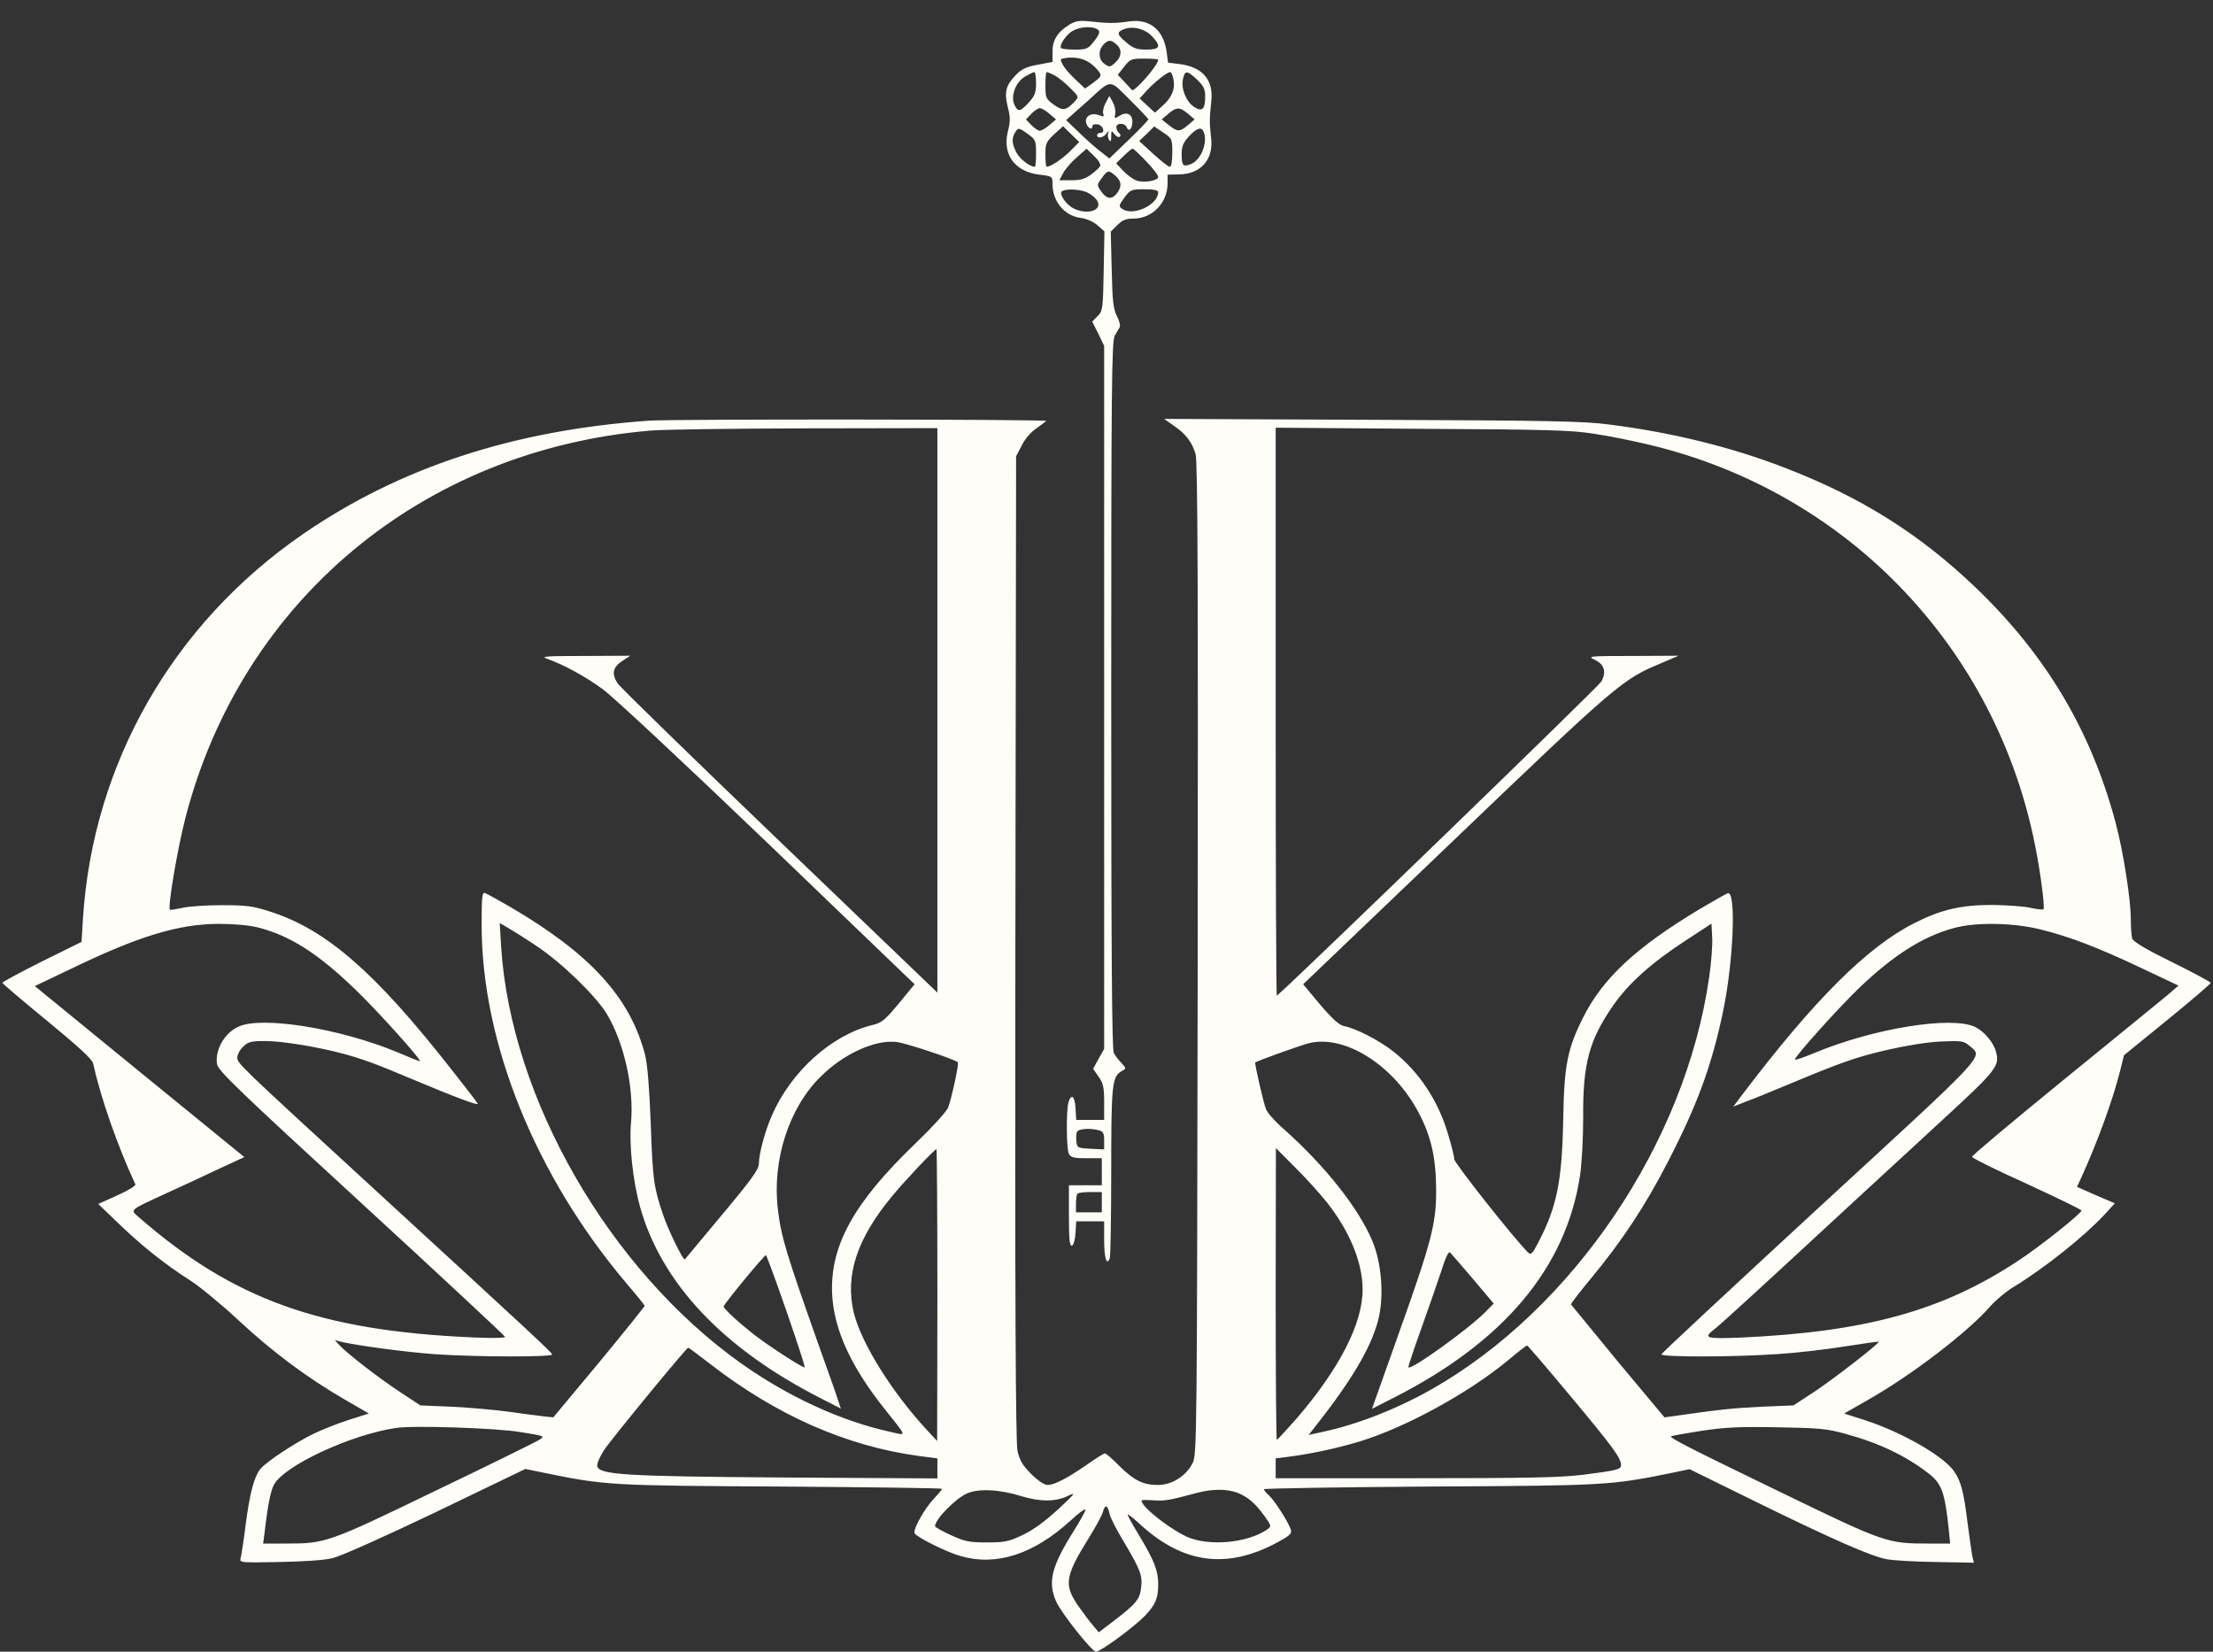 <?xml version="1.0" encoding="UTF-8"?> <svg xmlns="http://www.w3.org/2000/svg" width="67" height="50" viewBox="0 0 67 50" fill="none"><rect x="0" y="0" width="67" height="50" fill="#333333" stroke="none"/><g clip-path="url(#clip0_678_54)"><path d="M32.391 0.737C32.021 0.962 31.865 1.208 31.865 1.562V1.876L31.424 1.958C31.061 2.026 30.933 2.087 30.748 2.278C30.449 2.585 30.399 2.797 30.513 3.247C30.591 3.547 30.591 3.684 30.513 3.984C30.343 4.68 30.727 5.198 31.466 5.287C31.865 5.334 31.865 5.341 31.865 5.566C31.865 6.098 32.227 6.535 32.718 6.596C32.903 6.624 33.095 6.705 33.23 6.821L33.437 7.006L33.415 8.206C33.394 9.345 33.387 9.414 33.23 9.57L33.067 9.734L33.252 10.102L33.429 10.471V21.112V31.753L33.259 32.053L33.095 32.353L33.259 32.592C33.401 32.79 33.429 32.913 33.429 33.363V33.902H33.01H32.583L32.562 33.54C32.54 33.179 32.434 33.09 32.348 33.37C32.277 33.629 32.284 34.789 32.362 34.932C32.426 35.041 32.519 35.062 32.896 35.062H33.358V35.471V35.88H32.86H32.362V36.808C32.362 37.517 32.384 37.729 32.455 37.708C32.505 37.688 32.547 37.531 32.562 37.326L32.583 36.971H33.01H33.429V37.544C33.429 38.09 33.508 38.329 33.6 38.09C33.621 38.029 33.643 36.849 33.643 35.464C33.643 32.804 33.664 32.579 33.977 32.415C34.098 32.347 34.098 32.333 33.956 32.183C33.87 32.094 33.764 31.958 33.721 31.876C33.664 31.767 33.643 28.82 33.643 21.03C33.643 11.828 33.657 10.314 33.749 10.164C33.806 10.068 33.87 9.952 33.899 9.905C33.927 9.85 33.885 9.7 33.813 9.564C33.707 9.352 33.678 9.113 33.657 8.158L33.629 7.012L33.828 6.815C33.984 6.658 34.091 6.617 34.318 6.617C34.887 6.617 35.35 6.139 35.35 5.546V5.287L35.691 5.28C36.36 5.273 36.751 4.823 36.666 4.168C36.616 3.725 36.616 3.581 36.673 3.063C36.744 2.415 36.41 2.026 35.698 1.937L35.364 1.897L35.321 1.576C35.229 0.901 34.809 0.56 34.183 0.648C33.764 0.71 33.543 0.71 33.003 0.648C32.682 0.614 32.569 0.635 32.391 0.737ZM33.173 0.86C33.33 0.921 33.316 1.01 33.102 1.276C32.939 1.48 32.889 1.501 32.547 1.501C32.341 1.501 32.156 1.48 32.128 1.46C32.05 1.385 32.284 1.03 32.49 0.928C32.69 0.819 32.988 0.791 33.173 0.86ZM34.873 1.092C35.165 1.405 35.129 1.501 34.71 1.501C34.418 1.501 34.318 1.467 34.105 1.289C33.813 1.044 33.799 0.976 34.02 0.887C34.29 0.778 34.653 0.866 34.873 1.092ZM33.799 1.344C33.977 1.494 33.963 1.719 33.764 1.897C33.614 2.033 33.586 2.04 33.444 1.937C33.259 1.815 33.237 1.528 33.408 1.351C33.55 1.201 33.629 1.194 33.799 1.344ZM32.995 1.903C33.088 1.965 33.209 2.081 33.266 2.163C33.358 2.292 33.344 2.319 33.109 2.497L32.853 2.681L32.569 2.415C32.412 2.272 32.234 2.067 32.178 1.965C32.085 1.787 32.085 1.781 32.277 1.753C32.547 1.719 32.796 1.767 32.995 1.903ZM35.065 1.808C35.065 1.978 34.325 2.817 34.269 2.722C34.254 2.708 34.155 2.599 34.041 2.476L33.842 2.265L34.034 2.019C34.219 1.787 34.247 1.774 34.646 1.774C34.88 1.774 35.065 1.787 35.065 1.808ZM31.367 2.524C31.367 2.804 31.331 2.899 31.146 3.104C30.883 3.39 30.819 3.397 30.712 3.172C30.591 2.913 30.748 2.483 31.032 2.319C31.16 2.244 31.281 2.183 31.317 2.183C31.345 2.183 31.367 2.333 31.367 2.524ZM31.922 2.278C32.028 2.333 32.242 2.504 32.391 2.654C32.668 2.927 32.668 2.933 32.533 3.077C32.277 3.349 32.17 3.363 31.9 3.165C31.666 2.995 31.651 2.961 31.651 2.585C31.651 2.36 31.666 2.183 31.687 2.183C31.715 2.183 31.815 2.224 31.922 2.278ZM35.528 2.408C35.584 2.695 35.478 2.961 35.193 3.206L34.966 3.411L34.731 3.193L34.503 2.981L34.724 2.736C34.959 2.483 35.336 2.183 35.428 2.183C35.464 2.183 35.506 2.285 35.528 2.408ZM36.246 2.415C36.438 2.599 36.488 2.701 36.488 2.906C36.488 3.308 36.402 3.39 36.168 3.247C35.919 3.09 35.755 2.701 35.812 2.408C35.869 2.122 35.94 2.122 36.246 2.415ZM34.276 3.09C34.539 3.349 34.752 3.581 34.767 3.609C34.774 3.629 34.511 3.909 34.183 4.223L33.586 4.796L33.351 4.611C33.216 4.516 32.924 4.257 32.697 4.038L32.277 3.636L32.939 3.049C33.685 2.374 33.557 2.374 34.276 3.09ZM31.772 3.445L31.971 3.615L31.772 3.786C31.666 3.881 31.53 3.957 31.48 3.957C31.431 3.957 31.317 3.881 31.224 3.786L31.061 3.615L31.224 3.445C31.317 3.349 31.431 3.274 31.48 3.274C31.53 3.274 31.666 3.349 31.772 3.445ZM35.968 3.445L36.168 3.615L35.968 3.786C35.72 3.997 35.648 3.997 35.385 3.786L35.172 3.615L35.371 3.445C35.62 3.233 35.72 3.233 35.968 3.445ZM32.398 4.577C32.149 4.823 31.808 5.048 31.687 5.048C31.666 5.048 31.651 4.884 31.651 4.68C31.651 4.345 31.673 4.291 31.914 4.066L32.185 3.82L32.426 4.059L32.675 4.298L32.398 4.577ZM35.492 4.618C35.492 4.884 35.464 5.048 35.414 5.048C35.371 5.048 35.151 4.871 34.916 4.659L34.489 4.27L34.717 4.052L34.944 3.827L35.215 4.011C35.485 4.188 35.492 4.209 35.492 4.618ZM31.132 4.066C31.352 4.223 31.367 4.263 31.367 4.645C31.367 4.864 31.352 5.048 31.331 5.048C31.175 5.048 30.869 4.809 30.769 4.611C30.634 4.339 30.627 4.202 30.727 4.018C30.826 3.854 30.84 3.854 31.132 4.066ZM36.445 3.997C36.573 4.325 36.353 4.864 36.04 4.973C35.819 5.055 35.776 5.014 35.776 4.673C35.776 4.434 35.819 4.318 35.997 4.127C36.239 3.868 36.374 3.827 36.445 3.997ZM33.309 5.021C33.294 5.068 33.166 5.184 33.038 5.28C32.853 5.416 32.718 5.457 32.434 5.457H32.071L32.192 5.232C32.256 5.116 32.441 4.898 32.604 4.761L32.896 4.502L33.116 4.714C33.244 4.83 33.33 4.966 33.309 5.021ZM34.703 4.884C34.902 5.089 35.065 5.3 35.065 5.355C35.065 5.471 34.631 5.546 34.404 5.464C34.311 5.43 34.126 5.3 34.005 5.171L33.792 4.946L34.013 4.727C34.141 4.605 34.261 4.502 34.29 4.502C34.318 4.502 34.503 4.673 34.703 4.884ZM33.771 5.321C33.963 5.491 33.97 5.662 33.799 5.873C33.643 6.051 33.493 6.023 33.323 5.771C33.209 5.607 33.209 5.587 33.358 5.389C33.536 5.143 33.565 5.143 33.771 5.321ZM32.931 5.832C33.045 5.887 33.18 6.003 33.223 6.085C33.38 6.371 32.917 6.515 32.505 6.31C32.256 6.187 32.028 5.826 32.17 5.778C32.348 5.703 32.732 5.737 32.931 5.832ZM35.065 5.819C35.065 6.201 34.304 6.555 33.977 6.324C33.863 6.248 33.87 6.221 34.041 5.982C34.226 5.737 34.254 5.73 34.653 5.73C34.937 5.73 35.065 5.757 35.065 5.819ZM33.273 34.216C33.401 34.25 33.429 34.304 33.429 34.529V34.795L33.024 34.775C32.633 34.755 32.611 34.748 32.59 34.564C32.576 34.455 32.583 34.325 32.604 34.27C32.647 34.168 32.981 34.141 33.273 34.216ZM33.358 36.392V36.699H32.967H32.576V36.44C32.576 36.296 32.597 36.153 32.626 36.133C32.647 36.105 32.825 36.085 33.017 36.085H33.358V36.392Z" fill="#FFFDF8"></path><path d="M33.472 3.117C33.408 3.24 33.38 3.383 33.401 3.445C33.437 3.533 33.415 3.54 33.266 3.485C33.024 3.397 32.825 3.533 32.889 3.738C32.946 3.895 33.074 3.949 33.074 3.813C33.074 3.772 33.145 3.752 33.23 3.765C33.394 3.786 33.479 4.024 33.316 4.024C33.259 4.024 33.216 4.052 33.216 4.093C33.216 4.209 33.415 4.168 33.501 4.038C33.565 3.949 33.572 3.949 33.55 4.031C33.529 4.093 33.543 4.181 33.579 4.236C33.622 4.304 33.643 4.277 33.643 4.134C33.643 3.943 33.65 3.936 33.743 4.065C33.8 4.134 33.871 4.168 33.899 4.14C33.935 4.113 33.928 4.065 33.892 4.038C33.849 4.011 33.814 3.936 33.8 3.867C33.771 3.717 34.056 3.704 34.112 3.854C34.176 4.011 34.283 3.902 34.283 3.683C34.283 3.451 34.112 3.37 33.892 3.506C33.743 3.601 33.736 3.595 33.764 3.445C33.785 3.363 33.75 3.206 33.693 3.097L33.586 2.906L33.472 3.117Z" fill="#FFFDF8"></path><path d="M19.632 12.735C15.528 13.029 12.1 14.154 9.176 16.166C5.236 18.875 2.811 23.11 2.512 27.803L2.469 28.513L1.267 29.106C0.613 29.434 0.072 29.727 0.072 29.748C0.072 29.775 0.684 30.293 1.424 30.9C2.377 31.685 2.789 32.06 2.818 32.19C3.06 33.267 3.55 34.666 4.098 35.853C4.119 35.894 3.87 36.044 3.55 36.187L2.974 36.446L3.572 37.019C4.254 37.681 4.98 38.267 5.755 38.758C6.054 38.95 6.715 39.495 7.22 39.966C8.252 40.928 9.29 41.699 10.414 42.353L11.168 42.79L10.563 42.981C10.229 43.09 9.76 43.274 9.518 43.39C8.949 43.663 8.074 44.243 7.889 44.461C7.69 44.707 7.562 45.198 7.434 46.18C7.377 46.651 7.306 47.094 7.284 47.169C7.249 47.306 7.277 47.306 8.444 47.285C9.183 47.272 9.802 47.231 10.065 47.169C10.321 47.108 11.587 46.542 13.202 45.771L15.905 44.468L16.438 44.577C18.323 44.966 18.48 44.973 23.672 45C26.339 45.02 28.522 45.048 28.522 45.068C28.522 45.089 28.409 45.225 28.273 45.368C27.989 45.669 27.64 46.289 27.69 46.412C27.74 46.528 28.643 46.978 29.07 47.101C30.158 47.422 31.296 47.053 32.42 46.023C32.662 45.798 32.861 45.655 32.861 45.703C32.861 45.75 32.697 46.044 32.505 46.351C31.837 47.415 31.716 47.885 31.972 48.472C32.121 48.82 33.06 50 33.181 50C33.323 50 34.355 49.236 34.668 48.909C34.988 48.568 35.066 48.383 35.066 47.954C35.066 47.544 34.931 47.21 34.483 46.473C34.298 46.166 34.141 45.887 34.141 45.853C34.141 45.825 34.298 45.941 34.49 46.119C35.798 47.333 37.129 47.517 38.658 46.699C39.063 46.48 39.12 46.426 39.077 46.296C39.006 46.071 38.58 45.409 38.409 45.259C38.331 45.191 38.267 45.109 38.267 45.082C38.267 45.055 40.514 45.02 43.267 45C48.594 44.973 48.758 44.966 50.628 44.584L51.154 44.475L53.082 45.423C55.5 46.61 56.667 47.121 57.136 47.203C57.342 47.237 58.011 47.278 58.63 47.285L59.761 47.306L59.711 47.101C59.69 46.985 59.626 46.535 59.569 46.098C59.455 45.177 59.377 44.864 59.177 44.563C58.886 44.1 57.591 43.356 56.453 42.988L55.834 42.79L56.56 42.374C57.883 41.623 59.576 40.327 60.258 39.543C60.422 39.359 60.735 39.093 60.956 38.963C61.916 38.377 63.118 37.415 63.729 36.753L64.028 36.426L63.452 36.18L62.883 35.928L62.997 35.682C63.502 34.57 63.957 33.329 64.185 32.428L64.305 31.944L65.621 30.873C66.34 30.287 66.93 29.782 66.93 29.754C66.93 29.727 66.404 29.441 65.764 29.127C64.96 28.731 64.583 28.506 64.554 28.411C64.533 28.336 64.512 28.076 64.512 27.831C64.512 27.237 64.284 25.778 64.057 24.925C63.317 22.135 61.951 19.836 59.825 17.797C58.118 16.16 56.332 15.041 54.021 14.154C52.413 13.533 50.614 13.09 48.722 12.851C47.961 12.749 46.908 12.729 41.538 12.708L35.244 12.681L35.535 12.885C35.898 13.131 36.09 13.383 36.197 13.745C36.261 13.95 36.275 17.81 36.261 29.025C36.239 43.663 36.239 44.038 36.104 44.297C35.898 44.693 35.478 44.952 35.052 44.952C34.604 44.952 34.333 44.816 33.878 44.366C33.679 44.161 33.487 43.997 33.451 43.997C33.416 43.997 33.167 44.154 32.897 44.345C32.292 44.761 31.922 44.952 31.716 44.952C31.616 44.952 31.424 44.823 31.218 44.618C30.955 44.352 30.869 44.209 30.805 43.915C30.749 43.656 30.727 39.345 30.741 28.683L30.763 13.813L30.933 13.486C31.019 13.308 31.211 13.076 31.36 12.981C31.503 12.879 31.645 12.769 31.68 12.742C31.744 12.694 20.336 12.681 19.632 12.735ZM28.38 21.501V30.048L23.615 25.477C20.99 22.96 18.778 20.805 18.7 20.689C18.508 20.396 18.551 20.198 18.842 20.007L19.084 19.85L17.704 19.857C16.488 19.857 16.353 19.87 16.573 19.945C17.085 20.13 17.711 20.471 18.252 20.866C18.565 21.091 20.791 23.172 23.252 25.532L27.69 29.795L27.214 30.375C26.787 30.887 26.695 30.962 26.41 31.03C25.18 31.33 23.956 32.428 23.373 33.758C23.167 34.222 22.975 34.925 22.975 35.232C22.975 35.396 22.74 35.723 21.865 36.767C21.253 37.497 20.748 38.111 20.734 38.124C20.684 38.165 20.222 37.217 20.073 36.767C19.795 35.948 19.76 35.716 19.703 34.038C19.66 32.933 19.603 32.224 19.532 31.937C19.077 30.191 17.875 28.875 15.45 27.456C15.087 27.244 14.738 27.053 14.681 27.033C14.596 27.006 14.582 27.155 14.582 28.001C14.582 31.569 16.211 35.6 18.977 38.861C19.269 39.202 19.511 39.502 19.518 39.529C19.518 39.55 18.899 40.321 18.138 41.242L16.751 42.906L16.431 42.872C16.253 42.851 15.791 42.79 15.4 42.735C15.009 42.681 14.248 42.613 13.707 42.585L12.726 42.544L12.107 42.135C11.445 41.699 10.514 40.975 10.279 40.723L10.136 40.566L10.314 40.614C10.784 40.73 12.306 40.934 13.195 40.996C14.418 41.078 16.716 41.085 16.716 41.003C16.716 40.948 16.189 40.457 11.203 35.88C7.199 32.203 7.185 32.19 7.185 32.012C7.185 31.924 7.263 31.773 7.363 31.685C7.512 31.535 7.597 31.514 8.038 31.514C8.536 31.514 9.589 31.685 10.385 31.896C10.961 32.053 11.381 32.203 12.412 32.64C13.842 33.24 14.518 33.492 14.461 33.404C14.432 33.356 14.084 32.899 13.678 32.387C11.346 29.413 9.866 28.124 8.145 27.585C7.661 27.428 7.448 27.401 6.722 27.401C6.253 27.401 5.713 27.435 5.52 27.483C5.328 27.524 5.165 27.551 5.144 27.538C5.072 27.462 5.378 25.662 5.62 24.734C7.327 18.172 12.797 13.622 19.681 13.036C20.023 13.001 22.121 12.974 24.347 12.967L28.38 12.96V21.501ZM48.26 13.131C48.694 13.192 49.462 13.349 49.967 13.472C55.813 14.877 60.273 19.427 61.553 25.3C61.745 26.16 61.923 27.469 61.866 27.524C61.845 27.544 61.674 27.524 61.482 27.483C61.29 27.435 60.764 27.401 60.315 27.394C59.384 27.394 58.772 27.531 57.968 27.94C56.539 28.656 54.931 30.259 52.748 33.138L52.477 33.499L52.819 33.363C53.011 33.295 53.551 33.076 54.021 32.879C55.735 32.162 56.176 32.005 57.115 31.787C57.705 31.651 58.338 31.548 58.758 31.528C59.391 31.501 59.448 31.508 59.626 31.658C60.045 32.012 60.251 31.787 55.088 36.535C52.47 38.95 50.315 40.955 50.301 40.996C50.265 41.085 52.47 41.085 53.836 40.989C54.398 40.955 55.315 40.846 55.863 40.757C56.418 40.669 56.873 40.607 56.88 40.614C56.923 40.655 55.458 41.787 54.903 42.149L54.298 42.544L53.302 42.585C52.449 42.626 52.022 42.674 50.642 42.872L50.393 42.906L48.985 41.221C48.217 40.286 47.577 39.509 47.563 39.488C47.556 39.468 47.819 39.12 48.153 38.718C49.106 37.572 49.817 36.494 50.5 35.164C51.403 33.411 51.823 32.258 52.172 30.593C52.484 29.079 52.57 26.944 52.307 27.04C52.25 27.06 51.859 27.285 51.439 27.531C49.526 28.683 48.523 29.618 47.932 30.798C47.456 31.746 47.356 32.237 47.328 33.861C47.292 35.771 47.136 36.548 46.553 37.647C46.396 37.954 46.346 37.995 46.268 37.919C45.856 37.517 44.028 35.205 44.028 35.089C44.028 35.007 43.942 34.666 43.843 34.338C43.544 33.322 42.975 32.462 42.2 31.842C41.78 31.508 41.062 31.132 40.699 31.064C40.542 31.03 40.358 30.866 39.966 30.409L39.454 29.795L44.07 25.382C48.95 20.709 49.127 20.559 50.28 20.082L50.82 19.85L49.433 19.857C48.103 19.857 48.053 19.864 48.281 19.973C48.573 20.109 48.644 20.341 48.48 20.634C48.395 20.784 39.319 29.57 38.658 30.143C38.636 30.157 38.622 26.296 38.622 21.562V12.947L43.053 12.981C46.837 13.001 47.591 13.022 48.26 13.131ZM7.789 28.07C8.771 28.315 9.632 28.861 10.777 29.973C11.445 30.614 12.804 32.128 12.711 32.128C12.697 32.128 12.384 32.005 12.021 31.849C10.293 31.132 7.932 30.75 7.22 31.078C6.794 31.269 6.495 31.801 6.573 32.224C6.616 32.422 7.291 33.07 10.954 36.432C13.337 38.622 15.293 40.443 15.293 40.471C15.293 40.505 14.838 40.512 14.283 40.484C9.681 40.28 7.057 39.331 4.212 36.855C3.934 36.61 3.892 36.651 5.015 36.132C5.485 35.921 6.21 35.58 6.63 35.382L7.398 35.027L4.226 32.442L1.054 29.85L2.114 29.345C4.198 28.336 5.392 27.974 6.616 27.967C7.078 27.967 7.533 28.008 7.789 28.07ZM16.253 28.643C17 29.14 18.031 30.136 18.373 30.696C18.892 31.562 19.198 32.919 19.105 33.977C19.041 34.645 19.162 35.757 19.376 36.528C20.023 38.84 21.886 40.819 24.845 42.326L25.457 42.64L25.393 42.449C25.364 42.346 25.108 41.61 24.824 40.825C23.793 37.919 23.65 37.442 23.551 36.61C23.373 35.136 23.878 33.554 24.831 32.606C25.521 31.91 26.488 31.467 27.135 31.542C27.413 31.569 28.906 32.067 28.999 32.156C29.042 32.197 28.793 33.322 28.7 33.54C28.643 33.663 28.209 34.141 27.726 34.604C25.841 36.412 25.123 37.715 25.194 39.188C25.251 40.259 25.77 41.385 26.794 42.667C27.484 43.533 27.463 43.458 26.943 43.342C25.457 43.015 23.857 42.278 22.434 41.269C18.451 38.438 15.464 33.254 15.172 28.656L15.13 27.94L15.407 28.104C15.556 28.192 15.94 28.431 16.253 28.643ZM51.745 29.591C51.026 34.597 47.627 39.632 43.324 42.067C42.299 42.647 41.126 43.111 40.059 43.342L39.618 43.438L39.76 43.261C40.905 41.815 41.496 40.825 41.723 39.973C41.908 39.263 41.837 38.247 41.545 37.558C41.133 36.576 40.123 35.3 38.885 34.195C38.622 33.97 38.373 33.69 38.331 33.581C38.252 33.39 37.975 32.176 38.003 32.162C38.096 32.101 39.376 31.644 39.618 31.582C40.706 31.303 42.2 32.244 42.954 33.69C43.324 34.386 43.473 35.041 43.48 35.982C43.487 37.033 43.359 37.538 42.314 40.464L41.538 42.647L42.235 42.292C45.535 40.607 47.406 38.377 47.833 35.607C47.89 35.232 47.932 34.482 47.932 33.834C47.918 32.21 48.11 31.487 48.836 30.443C49.305 29.768 49.988 29.154 51.033 28.472L51.816 27.96L51.837 28.377C51.852 28.608 51.809 29.154 51.745 29.591ZM61.759 28.131C62.648 28.349 63.509 28.677 64.86 29.318L65.956 29.836L65.607 30.136C65.415 30.293 64.007 31.446 62.471 32.694C60.941 33.943 59.69 34.986 59.704 35.02C59.711 35.061 60.465 35.43 61.368 35.839C62.271 36.255 63.018 36.617 63.018 36.644C63.018 36.733 61.745 37.749 61.062 38.192C58.786 39.686 56.468 40.321 52.691 40.491C51.652 40.532 51.56 40.505 51.887 40.252C52.051 40.136 53.445 38.854 56.19 36.316C56.681 35.866 57.826 34.809 58.729 33.977C60.458 32.387 60.55 32.272 60.429 31.835C60.358 31.562 60.074 31.221 59.803 31.091C59.106 30.744 56.731 31.125 54.931 31.876C54.604 32.012 54.341 32.101 54.341 32.074C54.341 31.978 55.664 30.505 56.29 29.904C57.328 28.915 58.203 28.356 59.142 28.097C59.803 27.913 60.913 27.926 61.759 28.131ZM28.38 39.202L28.373 43.622L28.088 43.315C27.007 42.156 26.076 40.662 25.848 39.734C25.578 38.602 25.948 37.483 27.022 36.194C27.399 35.737 28.295 34.788 28.352 34.788C28.366 34.788 28.38 36.773 28.38 39.202ZM40.173 36.398C40.863 37.272 41.254 38.22 41.254 39.038C41.254 40.075 40.542 41.453 39.227 42.974C38.928 43.308 38.672 43.588 38.658 43.588C38.636 43.588 38.622 41.603 38.622 39.168L38.629 34.754L39.212 35.341C39.54 35.662 39.966 36.139 40.173 36.398ZM44.597 38.718L45.223 39.461L44.967 39.72C44.454 40.239 42.726 41.48 42.641 41.392C42.627 41.378 42.804 40.846 43.032 40.212C43.26 39.57 43.537 38.779 43.644 38.452C43.757 38.083 43.857 37.872 43.9 37.913C43.935 37.947 44.248 38.308 44.597 38.718ZM23.807 39.679C24.127 40.607 24.383 41.378 24.361 41.392C24.326 41.426 23.323 40.778 22.868 40.43C22.391 40.061 21.908 39.618 21.908 39.55C21.908 39.482 23.138 37.995 23.188 37.995C23.209 38.001 23.487 38.758 23.807 39.679ZM47.548 42.265C48.814 43.779 49.071 44.127 49.078 44.345C49.078 44.482 48.985 44.509 47.918 44.645C47.242 44.727 46.254 44.748 42.847 44.748H38.622V44.447V44.147L38.999 44.1C39.689 44.011 40.429 43.854 41.14 43.643C42.541 43.22 44.454 42.176 45.664 41.173C45.955 40.928 46.211 40.73 46.233 40.73C46.254 40.73 46.844 41.419 47.548 42.265ZM21.509 41.296C23.501 42.838 25.613 43.772 27.797 44.072L28.38 44.147V44.454V44.754L23.814 44.727C18.856 44.693 18.124 44.645 18.081 44.372C18.074 44.297 18.166 44.079 18.295 43.888C18.515 43.554 20.777 40.805 20.834 40.798C20.848 40.791 21.147 41.016 21.509 41.296ZM15.741 43.349C16.474 43.465 16.502 43.472 16.346 43.574C16.26 43.636 14.845 44.331 13.195 45.123C9.937 46.699 9.859 46.726 8.671 46.726H7.967L8.01 46.398C8.109 45.546 8.195 45.13 8.294 44.945C8.607 44.366 10.613 43.431 11.986 43.227C12.498 43.145 15.002 43.227 15.741 43.349ZM55.87 43.404C56.873 43.677 57.684 44.059 58.381 44.597C58.786 44.911 58.879 45.157 59 46.296L59.042 46.726H58.388C57.143 46.726 57.072 46.705 53.95 45.191C51.133 43.827 50.543 43.527 50.593 43.479C50.607 43.465 51.019 43.39 51.503 43.315C52.221 43.206 52.655 43.185 53.807 43.206C55.073 43.227 55.301 43.247 55.87 43.404ZM30.926 45.293C31.503 45.464 31.936 45.464 32.313 45.293C32.591 45.157 32.577 45.184 32.029 45.696C31.631 46.057 31.282 46.316 30.962 46.467C30.528 46.671 30.414 46.692 29.874 46.692C29.34 46.692 29.212 46.664 28.793 46.473C28.522 46.351 28.309 46.228 28.309 46.2C28.309 45.996 28.914 45.375 29.269 45.212C29.618 45.055 30.251 45.082 30.926 45.293ZM37.47 45.191C37.79 45.321 38.003 45.505 38.288 45.9C38.494 46.187 38.494 46.207 38.373 46.296C37.769 46.712 36.595 46.821 35.919 46.514C35.5 46.323 34.788 45.791 34.618 45.546C34.518 45.396 34.518 45.396 34.902 45.416C35.272 45.443 35.407 45.416 36.239 45.191C36.716 45.068 37.15 45.068 37.47 45.191ZM33.594 45.832C33.615 45.941 33.807 46.316 34.02 46.664C34.525 47.517 34.596 47.694 34.547 48.063C34.511 48.411 34.397 48.547 33.722 49.066L33.266 49.413L33.096 49.209C32.996 49.1 32.797 48.827 32.641 48.608C32.207 47.974 32.242 47.722 32.961 46.562C33.174 46.221 33.373 45.859 33.395 45.757C33.459 45.525 33.537 45.559 33.594 45.832Z" fill="#FFFDF8"></path></g><defs><clipPath id="clip0_678_54"><rect width="67" height="50" fill="white"></rect></clipPath></defs></svg> 